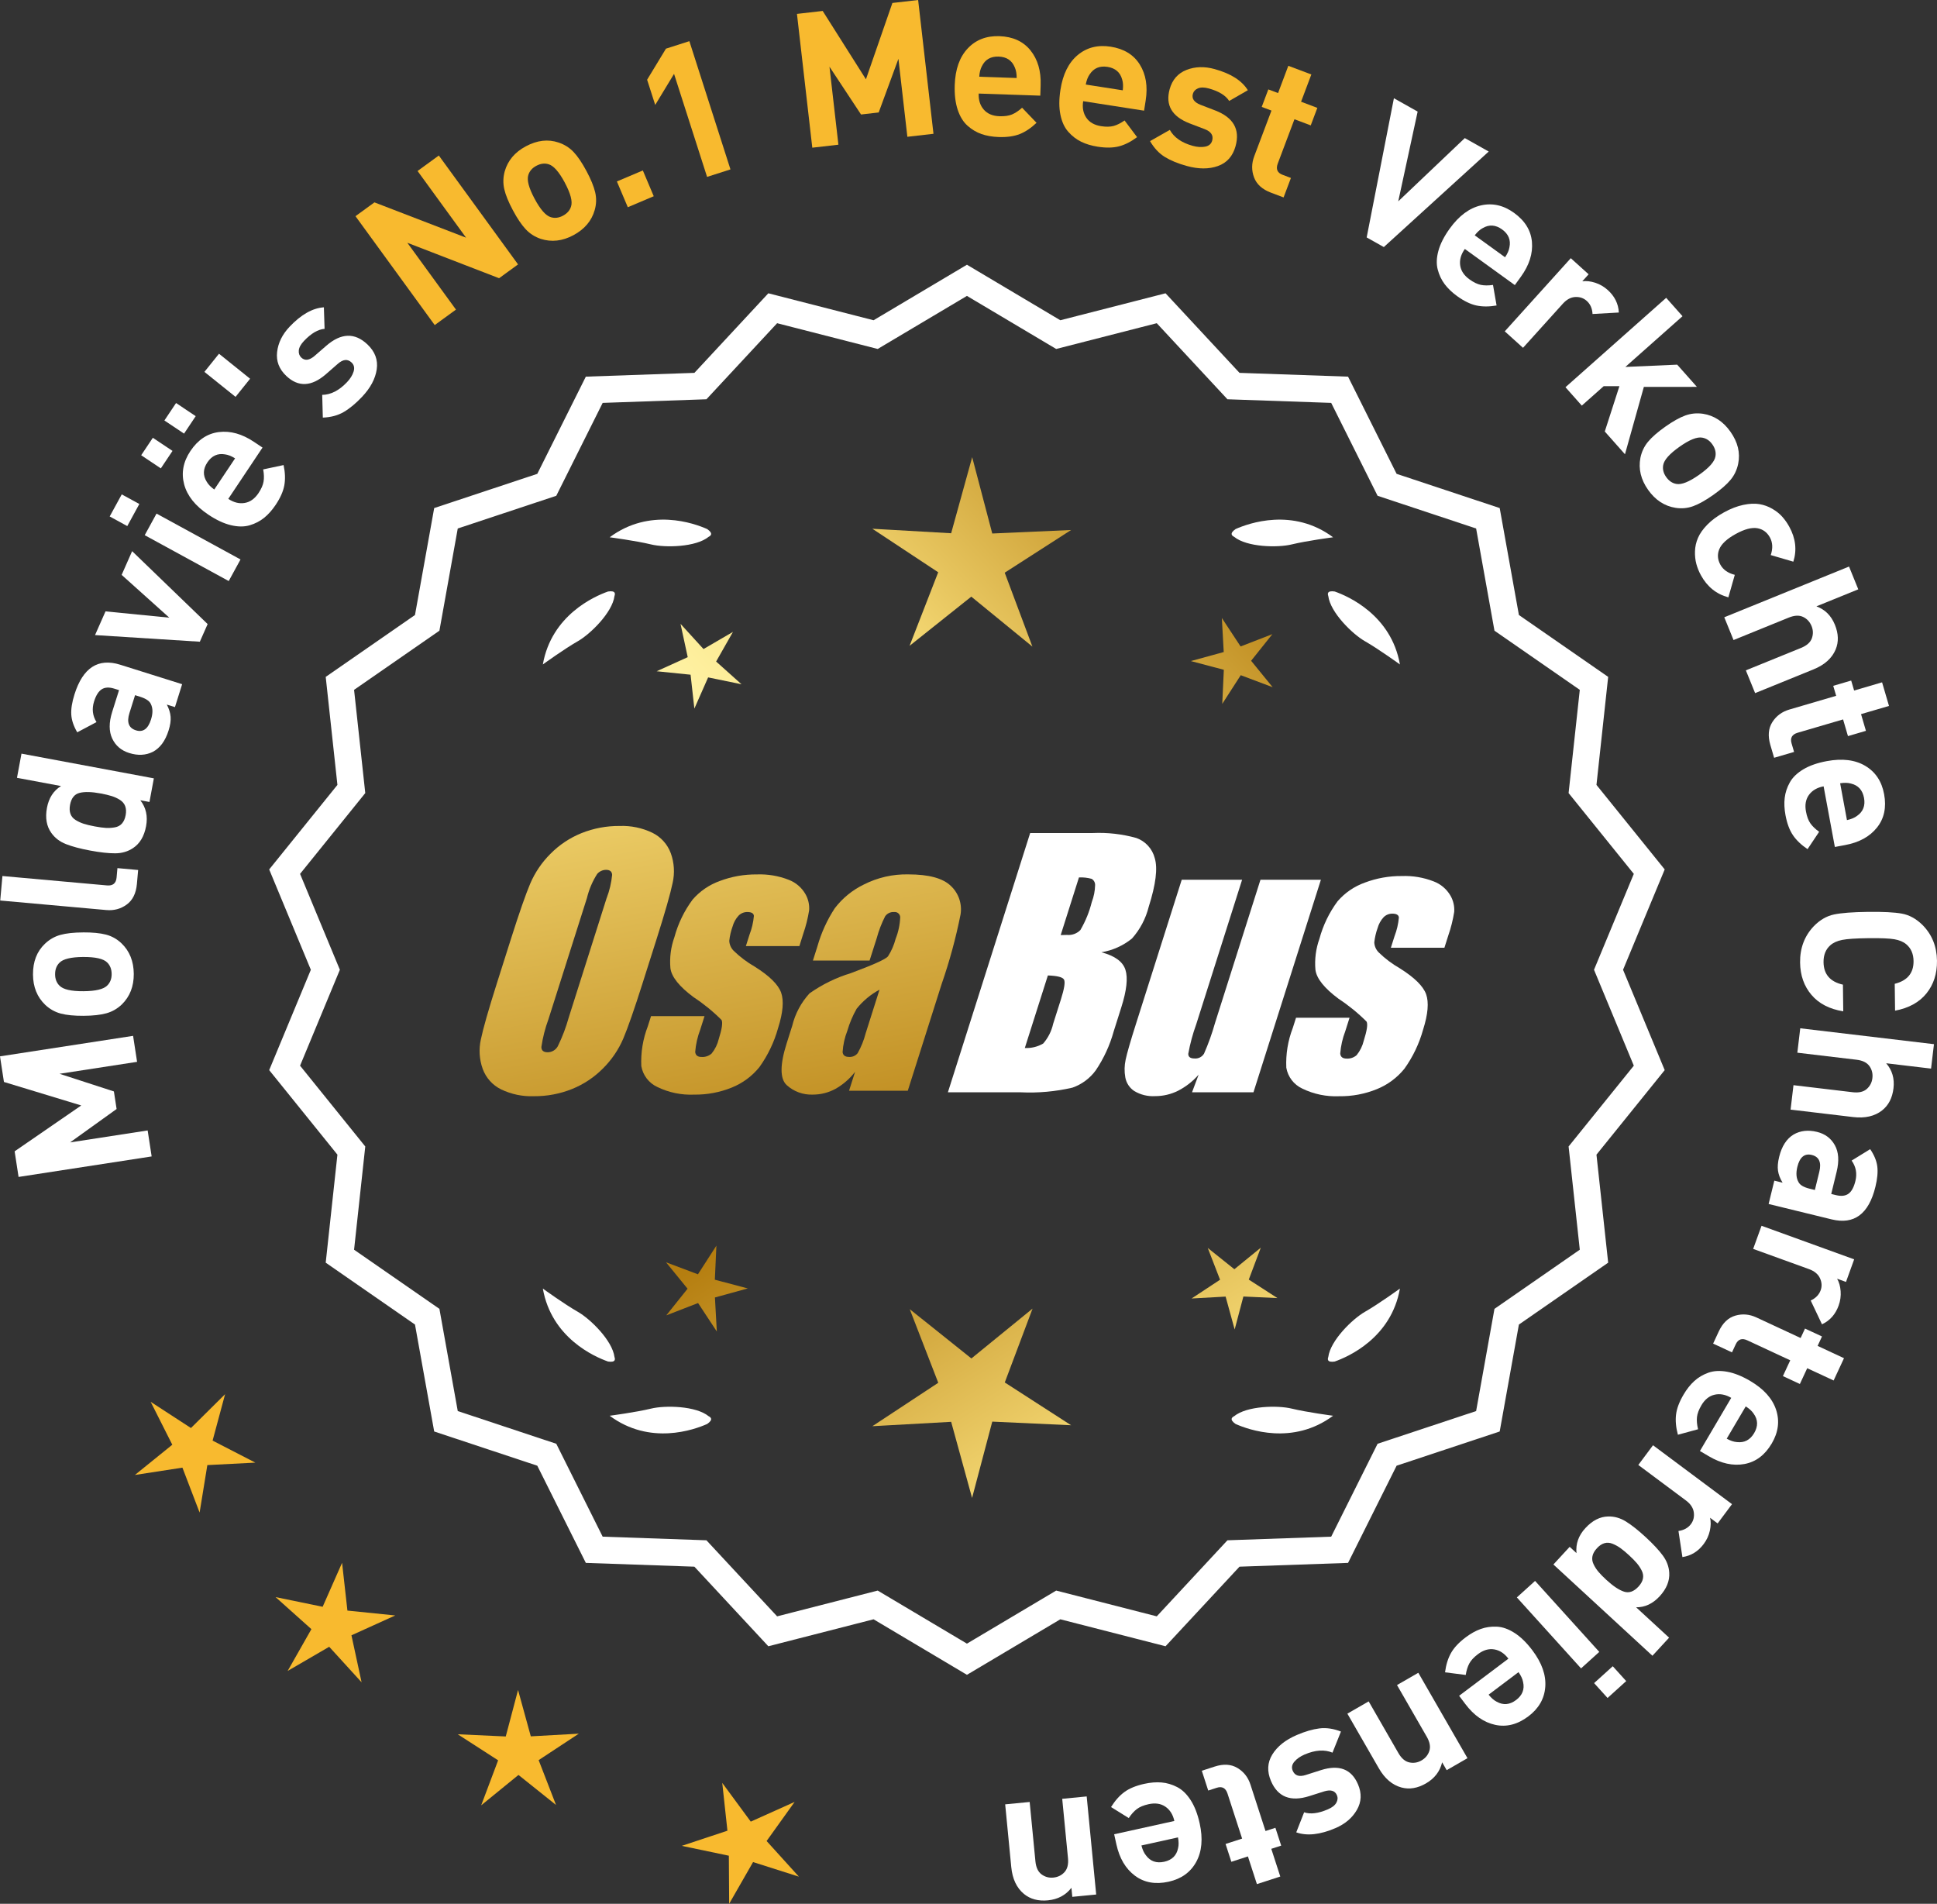 <?xml version="1.0" encoding="UTF-8"?>
<svg id="Layer_2" data-name="Layer 2" xmlns="http://www.w3.org/2000/svg" xmlns:xlink="http://www.w3.org/1999/xlink" viewBox="0 0 174.119 171.105">
  <rect x="0" y="0" width="174.119" height="171.105" fill="#333333" stroke="none"/>
  <defs>
    <style>
      .cls-1 {
        fill: url(#linear-gradient-8);
      }

      .cls-2 {
        fill: url(#linear-gradient-7);
      }

      .cls-3 {
        fill: url(#linear-gradient-5);
      }

      .cls-4 {
        fill: url(#linear-gradient-6);
      }

      .cls-5 {
        fill: url(#linear-gradient-9);
      }

      .cls-6 {
        fill: url(#linear-gradient-4);
      }

      .cls-7 {
        fill: url(#linear-gradient-3);
      }

      .cls-8 {
        fill: url(#linear-gradient-2);
      }

      .cls-9 {
        fill: url(#linear-gradient);
      }

      .cls-10 {
        fill: #f8ba2f;
      }

      .cls-11 {
        fill: #fff;
      }
    </style>
    <linearGradient id="linear-gradient" x1="113.272" y1="196.785" x2="61.847" y2="114.266" gradientUnits="userSpaceOnUse">
      <stop offset="0" stop-color="#f9df7b"/>
      <stop offset=".279" stop-color="#b57e10"/>
      <stop offset=".323" stop-color="#c89d38"/>
      <stop offset=".417" stop-color="#efda86"/>
      <stop offset=".46" stop-color="#fff3a6"/>
      <stop offset=".642" stop-color="#f9df7b"/>
      <stop offset="1" stop-color="#b57e10"/>
    </linearGradient>
    <linearGradient id="linear-gradient-2" x1="126.52" y1="188.529" x2="75.095" y2="106.01" xlink:href="#linear-gradient"/>
    <linearGradient id="linear-gradient-3" x1="148.047" y1="175.114" x2="96.622" y2="92.595" xlink:href="#linear-gradient"/>
    <linearGradient id="linear-gradient-4" x1="47.835" y1="64.735" x2="79.527" y2="235.753" gradientUnits="userSpaceOnUse">
      <stop offset="0" stop-color="#f9df7b"/>
      <stop offset=".279" stop-color="#b57e10"/>
      <stop offset=".284" stop-color="#e5c25b"/>
      <stop offset=".286" stop-color="#f9df7b"/>
      <stop offset=".46" stop-color="#fff3a6"/>
      <stop offset=".642" stop-color="#f9df7b"/>
      <stop offset="1" stop-color="#b57e10"/>
    </linearGradient>
    <linearGradient id="linear-gradient-5" x1="60.343" y1="62.417" x2="92.035" y2="233.436" xlink:href="#linear-gradient-4"/>
    <linearGradient id="linear-gradient-6" x1="72.968" y1="60.077" x2="104.66" y2="231.096" xlink:href="#linear-gradient-4"/>
    <linearGradient id="linear-gradient-7" x1="52.282" y1="114.136" x2="118.058" y2="53.143" xlink:href="#linear-gradient"/>
    <linearGradient id="linear-gradient-8" x1="30.063" y1="90.174" x2="95.839" y2="29.182" xlink:href="#linear-gradient"/>
    <linearGradient id="linear-gradient-9" x1="37.118" y1="97.783" x2="102.895" y2="36.791" xlink:href="#linear-gradient"/>
  </defs>
  <g id="Layer_1-2" data-name="Layer 1">
    <g>
      <g>
        <polygon class="cls-10" points="20.234 125.303 17.165 128.345 13.543 125.989 15.488 129.847 12.127 132.564 16.398 131.906 17.943 135.942 18.638 131.677 22.953 131.455 19.111 129.476 20.234 125.303"/>
        <polygon class="cls-10" points="31.23 144.753 30.75 140.458 29.004 144.411 24.772 143.541 27.992 146.422 25.856 150.179 29.592 148.006 32.504 151.199 31.592 146.975 35.528 145.191 31.23 144.753"/>
        <polygon class="cls-10" points="47.714 156.056 46.568 151.889 45.463 156.067 41.146 155.869 44.777 158.211 43.255 162.255 46.605 159.525 49.981 162.223 48.42 158.193 52.029 155.816 47.714 156.056"/>
        <polygon class="cls-10" points="68.911 165.463 71.429 161.95 67.487 163.72 64.924 160.24 65.389 164.536 61.287 165.898 65.517 166.784 65.545 171.105 67.694 167.356 71.812 168.666 68.911 165.463"/>
      </g>
      <g>
        <path class="cls-11" d="M86.92,150.164l-8.345-4.961-9.405,2.409-6.61-7.111-9.703-.338-4.338-8.685-9.214-3.058-1.716-9.556-7.98-5.53,1.046-9.652-6.098-7.554,3.723-8.967-3.723-8.967,6.098-7.554-1.046-9.652,7.98-5.53,1.716-9.556,9.214-3.058,4.338-8.685,9.703-.338,6.61-7.111,9.405,2.409,8.345-4.961,8.345,4.961,9.405-2.409,6.61,7.111,9.703.338,4.338,8.685,9.214,3.058,1.716,9.556,7.98,5.53-1.046,9.652,6.098,7.554-3.723,8.967,3.723,8.967-6.098,7.554,1.046,9.652-7.98,5.53-1.716,9.556-9.214,3.058-4.338,8.685-9.703.338-6.61,7.111-9.405-2.409-8.345,4.961ZM78.85,143.288l8.07,4.797,8.07-4.797,9.095,2.329,6.392-6.877,9.383-.327,4.195-8.399,8.91-2.957,1.659-9.241,7.716-5.348-1.011-9.334,5.897-7.305-3.6-8.671,3.6-8.671-5.897-7.305,1.011-9.334-7.716-5.348-1.659-9.241-8.91-2.957-4.195-8.399-9.383-.327-6.392-6.877-9.095,2.329-8.07-4.797-8.07,4.797-9.095-2.329-6.392,6.877-9.383.327-4.195,8.399-8.91,2.957-1.659,9.241-7.716,5.348,1.011,9.334-5.897,7.305,3.6,8.671-3.6,8.671,5.897,7.305-1.011,9.334,7.716,5.348,1.659,9.241,8.91,2.957,4.195,8.399,9.383.327,6.392,6.877,9.095-2.329Z"/>
        <path class="cls-11" d="M86.92,150.526l-8.394-4.99-9.459,2.423-6.647-7.152-9.759-.34-4.363-8.735-9.268-3.076-1.726-9.61-8.025-5.562,1.052-9.708-6.133-7.598,3.744-9.018-3.744-9.018,6.133-7.598-1.052-9.708,8.025-5.562,1.726-9.611,9.268-3.076,4.363-8.735,9.759-.34,6.647-7.152,9.459,2.423,8.394-4.99,8.393,4.99,9.459-2.423,6.648,7.152,9.758.34,4.364,8.735,9.267,3.076,1.726,9.611,8.025,5.562-1.052,9.708,6.134,7.598-3.744,9.018,3.744,9.018-6.134,7.598,1.052,9.708-8.025,5.562-1.726,9.61-9.267,3.076-4.364,8.735-9.758.34-6.648,7.152-9.459-2.423-8.393,4.99ZM78.622,144.87l8.298,4.933,8.297-4.933,9.352,2.395,6.572-7.07,9.646-.336,4.313-8.636,9.161-3.041,1.706-9.501,7.934-5.499-1.04-9.597,6.063-7.511-3.701-8.915,3.701-8.915-6.063-7.511,1.04-9.597-7.934-5.498-1.706-9.501-9.161-3.041-4.313-8.636-9.646-.336-6.572-7.07-9.352,2.395-8.297-4.933-8.298,4.933-9.352-2.395-6.571,7.07-9.647.336-4.312,8.636-9.162,3.041-1.706,9.501-7.934,5.499,1.04,9.596-6.062,7.511,3.701,8.915-3.701,8.915,6.062,7.511-1.04,9.596,7.934,5.499,1.706,9.501,9.162,3.041,4.312,8.636,9.647.336,6.571,7.07,9.352-2.395ZM86.92,148.447l-8.118-4.826-9.148,2.344-6.43-6.918-9.438-.329-4.221-8.449-8.963-2.975-1.669-9.295-7.763-5.38,1.018-9.389-5.932-7.349,3.621-8.722-3.621-8.722,5.932-7.349-1.018-9.389,7.763-5.38,1.669-9.295,8.963-2.975,4.221-8.448,9.438-.329,6.43-6.918,9.148,2.343,8.118-4.826,8.118,4.826,9.148-2.343,6.43,6.918,9.438.329,4.221,8.448,8.964,2.975,1.669,9.295,7.762,5.38-1.018,9.389,5.933,7.348-3.621,8.722,3.621,8.722-5.933,7.348,1.018,9.389-7.762,5.38-1.669,9.295-8.964,2.975-4.221,8.449-9.438.329-6.43,6.918-9.148-2.344-8.118,4.826ZM78.897,142.955l8.022,4.769,8.022-4.769,9.041,2.316,6.354-6.836,9.326-.325,4.17-8.349,8.858-2.94,1.649-9.186,7.67-5.316-1.006-9.278,5.862-7.262-3.578-8.619,3.578-8.619-5.862-7.262,1.006-9.278-7.67-5.316-1.649-9.186-8.858-2.94-4.17-8.349-9.326-.325-6.354-6.836-9.041,2.315-8.022-4.769-8.022,4.769-9.041-2.315-6.354,6.836-9.327.325-4.17,8.349-8.857,2.94-1.649,9.186-7.671,5.316,1.006,9.278-5.861,7.262,3.578,8.619-3.578,8.619,5.861,7.262-1.006,9.278,7.671,5.316,1.649,9.186,8.857,2.94,4.17,8.349,9.327.325,6.354,6.836,9.041-2.316Z"/>
      </g>
      <g>
        <polygon class="cls-9" points="64.258 115.015 64.398 111.954 62.738 114.529 59.87 113.45 61.806 115.825 59.893 118.219 62.75 117.112 64.436 119.671 64.266 116.611 67.22 115.799 64.258 115.015"/>
        <polygon class="cls-8" points="92.819 117.611 87.32 122.092 81.778 117.664 84.341 124.279 78.417 128.182 85.5 127.788 87.381 134.628 89.196 127.77 96.282 128.095 90.321 124.25 92.819 117.611"/>
        <polygon class="cls-7" points="112.254 115.005 113.334 112.137 110.959 114.073 108.565 112.16 109.672 115.017 107.113 116.703 110.172 116.533 110.985 119.488 111.769 116.525 114.829 116.666 112.254 115.005"/>
      </g>
      <g>
        <path class="cls-11" d="M110.928,127.289c-.114.057-.184.124-.207.201-.001.001-.002.002-.003.003.001 0.0.001 0.0.002.001-.036.131.066.291.35.488,1.179.524,5.149,1.947,8.764-.74,0,0-2.348-.308-3.726-.643-1.249-.304-4.027-.256-5.179.691Z"/>
        <path class="cls-11" d="M119.388,122.251c0.0.001-0.0.003,0,.004.001-0.0.001-0.0.002-.001.063.12.248.166.589.115,1.217-.428,5.08-2.121,5.862-6.557,0,0-1.918,1.389-3.15,2.091-1.117.637-3.103,2.579-3.29,4.059-.043.12-.049.217-.013.288Z"/>
      </g>
      <g>
        <path class="cls-11" d="M63.709,127.289c.114.057.184.124.207.201.001.001.002.002.003.003-.001 0-.001 0-.002.001.036.131-.066.291-.35.488-1.179.524-5.149,1.947-8.764-.74,0,0,2.348-.308,3.726-.643,1.249-.304,4.027-.256,5.179.691Z"/>
        <path class="cls-11" d="M55.249,122.251c-0.0.001 0.0.003,0,.004-.001-0-.001-0-.002-.001-.063.12-.248.166-.589.115-1.217-.428-5.08-2.121-5.862-6.557,0,0,1.918,1.389,3.15,2.091,1.117.637,3.103,2.579,3.29,4.059.043.12.049.217.013.288Z"/>
      </g>
      <g>
        <path class="cls-11" d="M63.709,48.242c.114-.057.184-.124.207-.201.001-.001.002-.002.003-.003-.001-0-.001-0-.002-.001.036-.131-.066-.291-.35-.488-1.179-.524-5.149-1.947-8.764.74,0,0,2.348.308,3.726.643,1.249.304,4.027.256,5.179-.691Z"/>
        <path class="cls-11" d="M55.249,53.28c-0-.001 0-.003,0-.004-.001 0-.001 0-.002.001-.063-.12-.248-.166-.589-.115-1.217.428-5.08,2.121-5.862,6.557,0,0,1.918-1.389,3.15-2.091,1.117-.637,3.103-2.579,3.29-4.059.043-.12.049-.217.013-.288Z"/>
      </g>
      <g>
        <path class="cls-11" d="M110.928,48.242c-.114-.057-.184-.124-.207-.201-.001-.001-.002-.002-.003-.003.001-0.0.001-0.0.002-.001-.036-.131.066-.291.35-.488,1.179-.524,5.149-1.947,8.764.74,0,0-2.348.308-3.726.643-1.249.304-4.027.256-5.179-.691Z"/>
        <path class="cls-11" d="M119.388,53.28c0-.001-0-.003,0-.004.001 0.0.001 0.0.002.001.063-.12.248-.166.589-.115,1.217.428,5.08,2.121,5.862,6.557,0,0-1.918-1.389-3.15-2.091-1.117-.637-3.103-2.579-3.29-4.059-.043-.12-.049-.217-.013-.288Z"/>
      </g>
      <g id="Group_4" data-name="Group 4">
        <g id="Group_1" data-name="Group 1">
          <path id="Path_1" data-name="Path 1" class="cls-6" d="M57.761,88.372c-.743,2.341-1.321,3.999-1.734,4.975-.429.998-1.045,1.904-1.814,2.67-.793.803-1.741,1.435-2.787,1.858-1.09.438-2.256.658-3.431.648-1.017.039-2.027-.171-2.945-.611-.769-.376-1.363-1.035-1.657-1.839-.308-.854-.365-1.778-.165-2.663.198-.958.677-2.638,1.438-5.039l1.265-3.987c.743-2.341,1.321-3.999,1.734-4.975.429-.998,1.045-1.904,1.814-2.67.793-.803,1.741-1.435,2.787-1.858,1.091-.437,2.256-.656,3.431-.646,1.017-.039,2.027.171,2.945.611.768.377,1.362,1.036,1.657,1.84.308.854.365,1.778.165,2.663-.198.958-.677,2.637-1.438,5.037l-1.266,3.986ZM54.535,80.714c.255-.669.42-1.369.49-2.082-.014-.303-.197-.454-.548-.454-.305.003-.593.136-.794.366-.426.665-.737,1.397-.922,2.166l-3.456,10.883c-.3.811-.515,1.65-.64,2.506,0,.319.194.476.565.476.383-.001.734-.212.915-.548.408-.836.739-1.708.988-2.604l3.398-10.71.003.003Z"/>
          <path id="Path_2" data-name="Path 2" class="cls-3" d="M71.858,85.031h-4.81l.329-1.035c.208-.538.339-1.102.391-1.676-.018-.234-.216-.351-.592-.351-.295-.003-.578.115-.785.325-.254.277-.438.611-.538.973-.15.416-.25.849-.298,1.289.015.339.158.661.399.9.569.552,1.206,1.031,1.894,1.425,1.317.827,2.106,1.604,2.367,2.33.259.728.172,1.789-.271,3.182-.35,1.263-.919,2.454-1.683,3.518-.654.81-1.504,1.439-2.469,1.829-1.077.439-2.23.656-3.393.64-1.148.051-2.29-.186-3.322-.691-.755-.353-1.289-1.052-1.43-1.873-.055-1.217.143-2.433.582-3.57l.293-.922h4.808l-.384,1.21c-.246.642-.398,1.316-.454,2.001.022.307.216.461.574.461.33.02.655-.092.903-.311.308-.381.527-.826.64-1.302.289-.911.373-1.482.251-1.712-.764-.766-1.605-1.451-2.509-2.045-1.291-.958-1.987-1.829-2.088-2.612-.083-.943.039-1.893.359-2.784.329-1.218.883-2.363,1.634-3.376.659-.761,1.503-1.338,2.45-1.676,1.062-.401,2.19-.6,3.325-.589.978-.037,1.953.127,2.864.483.631.24,1.16.689,1.498,1.273.258.444.376.955.34,1.467-.114.719-.291,1.427-.53,2.114l-.348,1.111v-.008Z"/>
          <path id="Path_3" data-name="Path 3" class="cls-4" d="M78.169,86.33h-5.095l.406-1.28c.343-1.213.869-2.366,1.559-3.42.686-.899,1.573-1.626,2.59-2.122,1.245-.636,2.629-.953,4.027-.922,1.836,0,3.11.347,3.822,1.042.696.657,1.021,1.616.867,2.561-.422,2.122-.99,4.212-1.701,6.255l-3.043,9.588h-5.279l.542-1.701c-.481.626-1.083,1.149-1.771,1.536-.626.339-1.326.515-2.038.512-.862.033-1.703-.275-2.341-.856-.611-.57-.611-1.82,0-3.75l.498-1.571c.264-1.09.8-2.096,1.558-2.923,1.131-.798,2.383-1.411,3.707-1.814,2.019-.75,3.134-1.252,3.343-1.508.313-.488.546-1.023.691-1.584.247-.621.386-1.28.41-1.948-.017-.269-.248-.473-.517-.457-.011.001-.021.002-.032.003-.317-.024-.622.121-.805.381-.322.631-.577,1.295-.761,1.979l-.638,1.997ZM79.06,88.949c-.793.427-1.493,1.009-2.056,1.712-.356.627-.637,1.293-.838,1.986-.24.612-.383,1.257-.424,1.913.033.285.223.432.582.432.297.022.586-.104.772-.337.316-.559.557-1.156.717-1.778l1.247-3.928Z"/>
        </g>
        <g id="Group_3" data-name="Group 3">
          <path id="Path_7" data-name="Path 7" class="cls-11" d="M92.596,74.869h5.641c1.319-.059,2.639.092,3.91.446.817.29,1.437.967,1.654,1.807.278.907.098,2.367-.542,4.379-.264,1.057-.78,2.035-1.503,2.849-.794.644-1.742,1.07-2.751,1.236,1.207.319,1.928.841,2.162,1.576s.11,1.862-.373,3.376l-.684,2.162c-.345,1.246-.89,2.429-1.613,3.501-.526.72-1.258,1.262-2.1,1.554-1.523.352-3.088.492-4.649.417h-6.541l7.396-23.304h-.007ZM94.195,87.667l-2.073,6.522c.579.032,1.154-.108,1.654-.402.44-.507.747-1.115.893-1.771l.691-2.173c.318-.999.411-1.603.278-1.814-.132-.212-.611-.329-1.445-.359l.003-.004ZM96.989,78.858l-1.642,5.183c.245-.011.435-.014.57-.014.446.042.887-.119,1.2-.44.459-.785.804-1.631,1.024-2.513.188-.49.289-1.008.3-1.532.004-.229-.116-.442-.314-.556-.368-.102-.75-.144-1.131-.126l-.007-.002Z"/>
          <path id="Path_8" data-name="Path 8" class="cls-11" d="M118.736,79.072l-6.061,19.1h-5.523l.596-1.588c-.519.596-1.147,1.088-1.851,1.449-.638.318-1.342.484-2.056.483-.66.041-1.318-.12-1.885-.461-.422-.281-.712-.723-.801-1.222-.094-.527-.084-1.068.03-1.591.114-.552.428-1.65.951-3.288l4.09-12.884h5.428l-4.126,12.997c-.313.861-.551,1.747-.713,2.648,0,.278.183.417.56.417.344.031.676-.137.856-.432.396-.901.729-1.829.995-2.776l4.079-12.854h5.428l.003.003Z"/>
          <path id="Path_9" data-name="Path 9" class="cls-11" d="M129.837,85.177h-4.81l.329-1.035c.208-.538.339-1.102.391-1.676-.018-.234-.216-.351-.592-.351-.295-.003-.578.115-.784.325-.254.277-.438.611-.538.973-.15.416-.249.848-.297,1.287.015.339.158.661.399.9.569.553,1.205,1.032,1.893,1.426,1.317.827,2.106,1.604,2.367,2.33.259.728.172,1.789-.271,3.182-.35,1.263-.919,2.454-1.683,3.518-.654.809-1.504,1.439-2.469,1.829-1.077.439-2.23.656-3.393.64-1.148.051-2.29-.186-3.322-.691-.755-.353-1.289-1.052-1.43-1.873-.055-1.217.143-2.433.582-3.57l.293-.922h4.81l-.384,1.211c-.246.642-.398,1.316-.454,2.001.022.307.216.461.574.461.33.02.655-.092.903-.311.308-.381.527-.826.64-1.302.289-.911.373-1.482.251-1.712-.764-.766-1.605-1.451-2.509-2.045-1.291-.958-1.987-1.829-2.088-2.612-.083-.943.039-1.893.359-2.784.329-1.218.883-2.363,1.634-3.376.659-.761,1.503-1.338,2.45-1.676,1.062-.401,2.19-.6,3.325-.589.978-.037,1.953.127,2.864.483.632.239,1.163.689,1.503,1.273.258.444.376.955.34,1.467-.114.719-.291,1.427-.53,2.114l-.351,1.108-.004-.005Z"/>
        </g>
      </g>
      <g>
        <path class="cls-11" d="M11.964,93.099l.359,2.335-6.973,1.074,4.889,1.586.242,1.579-4.181,3.001,6.973-1.074.359,2.335-11.963,1.843-.354-2.302,5.988-4.122-6.949-2.112-.354-2.302,11.964-1.843Z"/>
        <path class="cls-11" d="M7.463,83.8c.851-.005,1.539.062,2.066.2.528.139.992.4,1.392.782.729.699,1.096,1.615,1.104,2.748.007,1.122-.351,2.037-1.071,2.743-.405.388-.872.654-1.398.799-.526.145-1.208.22-2.047.225-.838.005-1.52-.062-2.041-.2-.522-.138-.988-.399-1.398-.782-.729-.698-1.098-1.608-1.104-2.73-.007-1.156.35-2.076,1.071-2.76.405-.388.869-.654,1.39-.799.52-.145,1.2-.22,2.038-.224ZM7.477,86.01c-1.1.007-1.812.181-2.139.523-.26.262-.388.609-.385,1.039.002.419.134.759.396,1.018.331.338,1.046.504,2.146.497,1.11-.007,1.828-.181,2.155-.523.26-.262.388-.603.386-1.022-.003-.43-.135-.775-.397-1.034-.331-.338-1.052-.504-2.162-.497Z"/>
        <path class="cls-11" d="M12.418,78.191l-.111,1.253c-.076.846-.383,1.465-.919,1.855-.534.39-1.146.554-1.836.492L.02,80.935l.198-2.201,9.396.844c.53.048.82-.188.866-.707l.076-.847,1.861.168Z"/>
        <path class="cls-11" d="M13.83,69.956l-.395,2.122-.82-.153c.512.66.684,1.436.517,2.327-.17.914-.563,1.572-1.181,1.976-.461.306-.991.461-1.592.464-.6.003-1.351-.079-2.254-.248-.892-.166-1.615-.359-2.175-.579-.559-.219-.996-.555-1.316-1.007-.429-.599-.561-1.35-.393-2.252.167-.891.589-1.544,1.266-1.96l-3.96-.739.405-2.173,11.897,2.221ZM9.064,71.315c-.814-.152-1.45-.17-1.911-.054-.459.116-.745.475-.857,1.077-.058.312-.045.583.039.811.084.229.239.414.467.554s.47.252.725.334c.255.082.584.161.984.236.401.075.736.12,1.005.136.268.015.535-.001.804-.049.269-.048.483-.163.645-.347.161-.183.27-.431.329-.743.059-.312.046-.583-.038-.812-.085-.229-.24-.416-.466-.562-.228-.146-.474-.261-.741-.345-.266-.084-.595-.163-.983-.236Z"/>
        <path class="cls-11" d="M16.372,61.493l-.646,2.06-.73-.229c.2.384.313.749.341,1.096.028.347-.033.759-.183,1.234-.296.941-.771,1.582-1.424,1.922-.633.312-1.338.346-2.117.101-.714-.224-1.222-.657-1.525-1.299-.303-.642-.304-1.438-.006-2.39l.618-1.962-.424-.132c-.464-.146-.841-.128-1.13.054-.289.183-.52.549-.693,1.101-.207.66-.135,1.277.22,1.851l-1.73.917c-.326-.553-.505-1.082-.536-1.585-.032-.503.063-1.111.288-1.825.755-2.4,2.127-3.288,4.115-2.663l5.563,1.749ZM12.596,62.622l-.454-.143-.505,1.605c-.262.833-.068,1.351.581,1.555.638.201,1.092-.126,1.358-.98.174-.552.169-1.01-.012-1.376-.116-.274-.439-.494-.969-.661Z"/>
        <path class="cls-11" d="M11.878,49.537l6.787,6.552-.702,1.586-9.42-.597.942-2.13,5.734.566-4.284-3.846.942-2.13Z"/>
        <path class="cls-11" d="M12.525,45.298l-1.084,1.984-1.581-.864,1.084-1.984,1.581.864ZM21.62,50.282l-1.06,1.94-7.551-4.122,1.061-1.94,7.55,4.122Z"/>
        <path class="cls-11" d="M15.507,40.526l-1.049,1.569-1.767-1.18,1.049-1.569,1.767,1.18ZM17.593,37.402l-1.048,1.569-1.767-1.18,1.048-1.569,1.767,1.18ZM23.598,40.227l-3.077,4.608c.489.328.979.451,1.47.369.491-.081.905-.376,1.246-.885.251-.377.403-.722.455-1.034.053-.313.042-.678-.034-1.096l1.834-.39c.142.666.163,1.271.067,1.813-.096.542-.355,1.129-.777,1.76-.314.471-.658.858-1.03,1.161-.373.303-.807.529-1.3.676-.494.147-1.059.145-1.693-.006-.634-.151-1.31-.466-2.026-.945-1.178-.787-1.904-1.694-2.178-2.722-.274-1.028-.088-2.027.561-2.998.674-1.008,1.526-1.577,2.559-1.705,1.034-.128,2.083.164,3.146.875l.778.519ZM21.131,41.196c-.326-.205-.628-.324-.906-.359-.659-.114-1.187.126-1.583.72-.397.594-.416,1.174-.059,1.74.138.242.364.475.678.699l1.87-2.799Z"/>
        <path class="cls-11" d="M22.482,34.039l-1.309,1.63-2.798-2.245,1.31-1.631,2.797,2.246Z"/>
        <path class="cls-11" d="M33.029,30.955c.683.647.96,1.396.835,2.245-.126.849-.567,1.673-1.324,2.471-.561.592-1.105,1.043-1.635,1.354-.529.311-1.157.48-1.886.507l-.055-2.043c.776-.012,1.521-.393,2.23-1.142.296-.312.494-.632.594-.96.099-.327.038-.596-.184-.807-.354-.335-.766-.296-1.236.117l-1.081.943c-1.293,1.117-2.479,1.165-3.556.143-.642-.608-.916-1.324-.821-2.149.095-.824.469-1.582,1.124-2.272,1.037-1.094,2.064-1.674,3.08-1.742l.063,1.934c-.591.048-1.208.409-1.847,1.083-.289.305-.445.589-.471.854-.025.265.05.479.222.644.321.304.717.257,1.188-.14l1.058-.918c1.331-1.158,2.565-1.199,3.701-.123Z"/>
        <path class="cls-10" d="M46.568,23.764l-1.705,1.241-8.248-3.186,4.372,6.007-1.91,1.39-7.123-9.786,1.705-1.241,8.237,3.172-4.361-5.993,1.911-1.391,7.122,9.787Z"/>
        <path class="cls-10" d="M52.715,15.364c.401.749.663,1.39.787,1.921.124.532.109,1.063-.044,1.595-.276.971-.916,1.724-1.914,2.259-.989.529-1.965.64-2.927.332-.532-.178-.984-.466-1.358-.864-.374-.398-.758-.966-1.153-1.706-.396-.739-.655-1.372-.775-1.899-.121-.527-.109-1.061.039-1.602.277-.971.91-1.721,1.898-2.25,1.021-.546,2.001-.659,2.942-.34.533.178.984.463,1.355.856.37.393.754.959,1.149,1.698ZM50.767,16.407c-.52-.969-1.006-1.519-1.461-1.648-.353-.106-.719-.059-1.098.145-.371.198-.608.473-.717.826-.144.45.043,1.16.562,2.129.524.979,1.013,1.533,1.468,1.663.354.107.714.062,1.084-.136.38-.203.623-.481.729-.834.146-.45-.045-1.165-.568-2.144Z"/>
        <path class="cls-10" d="M58.766,17.636l-2.332.988-.981-2.316,2.333-.988.98,2.317Z"/>
        <path class="cls-10" d="M65.664,15.224l-2.104.675-2.969-9.26-1.693,2.792-.728-2.266,1.694-2.792,2.104-.674,3.694,11.526Z"/>
        <path class="cls-10" d="M83.912,12.025l-2.348.269-.804-7.009-1.774,4.823-1.587.182-2.837-4.295.803,7.01-2.347.269-1.379-12.025,2.313-.265,3.888,6.142,2.379-6.86,2.313-.265,1.379,12.025Z"/>
        <path class="cls-10" d="M93.513,8.597l-5.538-.188c-.021.589.133,1.071.461,1.445.326.374.798.572,1.408.592.454.015.826-.037,1.12-.157.293-.121.598-.323.913-.607l1.299,1.354c-.494.471-.995.808-1.507,1.012s-1.146.293-1.905.267c-.566-.02-1.076-.108-1.531-.265-.453-.157-.873-.407-1.259-.749-.385-.342-.681-.823-.887-1.442-.205-.62-.294-1.36-.265-2.22.049-1.416.438-2.511,1.167-3.286.729-.775,1.677-1.142,2.844-1.103,1.212.041,2.145.467,2.797,1.277.653.811.959,1.855.914,3.135l-.031.934ZM91.39,7.011c.001-.385-.056-.705-.171-.958-.252-.621-.735-.943-1.447-.968-.714-.024-1.217.265-1.51.867-.133.245-.211.56-.236.945l3.364.114Z"/>
        <path class="cls-10" d="M102.844,9.947l-5.477-.853c-.09.582.005,1.079.285,1.489.28.411.723.663,1.327.757.448.07.824.062,1.13-.021.305-.084.632-.249.979-.493l1.126,1.5c-.546.408-1.085.683-1.616.823-.532.141-1.175.153-1.924.036-.56-.087-1.056-.236-1.487-.447-.433-.21-.818-.509-1.16-.895-.342-.386-.577-.898-.706-1.538-.131-.639-.129-1.385.004-2.236.218-1.4.734-2.44,1.552-3.122.818-.681,1.804-.932,2.958-.752,1.196.187,2.072.722,2.622,1.604.55.883.728,1.957.53,3.223l-.144.924ZM100.927,8.117c.048-.382.029-.707-.055-.972-.175-.646-.614-1.025-1.321-1.135-.705-.11-1.238.117-1.603.68-.161.227-.277.53-.348.909l3.326.518Z"/>
        <path class="cls-10" d="M111.069,13.129c-.251.907-.78,1.504-1.588,1.793-.809.288-1.743.286-2.803-.006-.786-.217-1.441-.486-1.965-.807-.522-.321-.968-.796-1.334-1.426l1.778-1.009c.376.68,1.062,1.157,2.055,1.432.417.115.791.139,1.127.073.335-.066.544-.247.626-.542.129-.469-.1-.815-.685-1.035l-1.341-.511c-1.593-.616-2.192-1.639-1.798-3.071.235-.852.739-1.43,1.511-1.735.772-.304,1.617-.33,2.533-.077,1.454.401,2.45,1.034,2.986,1.9l-1.677.965c-.321-.5-.929-.874-1.824-1.121-.405-.112-.73-.116-.976-.014-.247.103-.401.269-.465.498-.117.426.109.753.683.982l1.308.502c1.647.631,2.264,1.701,1.848,3.208Z"/>
        <path class="cls-10" d="M115.383,17.744l-1.129-.426c-.785-.295-1.294-.753-1.526-1.374s-.227-1.254.017-1.901l1.548-4.104-.875-.33.594-1.575.875.33.922-2.45,2.069.779-.923,2.45,1.463.552-.594,1.575-1.464-.552-1.498,3.977c-.188.499-.044.838.434,1.017l.747.282-.659,1.75Z"/>
        <path class="cls-11" d="M133.822,13.62l-9.428,8.585-1.542-.866,2.448-12.509,2.134,1.199-1.744,8.067,5.983-5.685,2.148,1.208Z"/>
        <path class="cls-11" d="M136.169,25.622l-4.491-3.246c-.346.478-.486.963-.423,1.456.062.493.343.919.838,1.277.368.265.707.43,1.019.494.31.064.676.066,1.096.006l.321,1.847c-.67.116-1.275.116-1.814,0-.536-.116-1.113-.397-1.73-.841-.459-.332-.832-.69-1.121-1.073-.289-.384-.498-.825-.627-1.324-.13-.499-.107-1.062.067-1.691s.515-1.292,1.019-1.99c.83-1.148,1.765-1.841,2.802-2.077s2.029-.012,2.975.671c.983.71,1.52,1.584,1.609,2.621s-.24,2.074-.989,3.112l-.549.758ZM135.292,23.121c.217-.319.347-.616.392-.891.139-.655-.081-1.192-.66-1.61-.578-.418-1.158-.459-1.736-.122-.248.129-.489.347-.723.652l2.728,1.972Z"/>
        <path class="cls-11" d="M145.518,28.088l-2.364.133c-.025-.496-.198-.889-.519-1.177-.277-.25-.618-.368-1.022-.351-.405.017-.781.219-1.131.605l-3.576,3.962-1.641-1.481,5.935-6.574,1.603,1.447-.569.631c.351-.05.735-.008,1.157.127.419.135.797.354,1.134.658.622.562.954,1.235.994,2.02Z"/>
        <path class="cls-11" d="M146.072,40.829l-1.816-2.047,1.315-4.076-1.41 0-1.971,1.749-1.468-1.653,9.054-8.035,1.467,1.653-5.137,4.559,4.66-.205,1.771,1.996-4.769.005-1.697,6.052Z"/>
        <path class="cls-11" d="M154.021,44.473c-.695.49-1.298.829-1.811,1.017s-1.042.239-1.588.153c-.998-.156-1.823-.698-2.477-1.624-.646-.917-.875-1.872-.688-2.864.111-.55.341-1.035.689-1.454.35-.419.867-.871,1.552-1.354.686-.483,1.281-.818,1.79-1.002.508-.185,1.039-.237,1.595-.157.998.156,1.819.693,2.466,1.61.667.945.899,1.904.699,2.877-.112.55-.34,1.033-.685,1.449-.344.416-.859.866-1.544,1.349ZM152.747,42.666c.898-.633,1.385-1.184,1.456-1.651.063-.364-.028-.721-.277-1.073-.241-.343-.544-.545-.907-.608-.465-.088-1.146.184-2.044.818-.907.64-1.397,1.194-1.471,1.661-.062.363.026.716.269,1.059.248.352.553.559.917.622.464.088,1.149-.187,2.058-.828Z"/>
        <path class="cls-11" d="M155.364,53.687c-1.077-.289-1.897-.95-2.465-1.983-.181-.328-.317-.666-.412-1.015-.094-.349-.136-.73-.123-1.144.013-.414.102-.815.271-1.205.167-.389.447-.786.84-1.188.394-.403.892-.771,1.499-1.104.606-.333,1.185-.556,1.735-.671.55-.115,1.033-.137,1.447-.067.414.07.801.21,1.16.42.36.209.66.449.898.719.24.27.448.569.628.896.573,1.043.693,2.089.363,3.136l-2.03-.592c.199-.601.175-1.13-.076-1.587-.251-.457-.623-.732-1.112-.825-.516-.092-1.166.077-1.95.508-.796.437-1.293.896-1.492,1.381-.187.463-.152.924.098,1.381.251.457.685.763,1.299.917l-.577,2.023Z"/>
        <path class="cls-11" d="M157.77,62.296l-.833-2.047,4.961-2.017c.514-.209.837-.496.971-.862.132-.366.124-.733-.025-1.1-.154-.378-.405-.652-.756-.821-.352-.169-.783-.15-1.297.059l-4.961,2.017-.833-2.047,11.214-4.559.832,2.047-3.764,1.53c.775.284,1.33.835,1.662,1.654.33.808.35,1.552.064,2.231-.331.783-.994,1.377-1.992,1.782l-5.243,2.132Z"/>
        <path class="cls-11" d="M159.477,68.106l-.34-1.158c-.234-.805-.176-1.487.179-2.046.356-.559.866-.936,1.529-1.131l4.21-1.235-.264-.897,1.614-.474.264.897,2.513-.737.622,2.121-2.513.737.44,1.501-1.615.474-.439-1.5-4.078,1.196c-.512.15-.695.47-.552.959l.225.767-1.795.526Z"/>
        <path class="cls-11" d="M164.937,76.122l-1.011-5.449c-.58.108-1.017.362-1.312.762-.294.4-.386.901-.273,1.503.082.446.213.799.394,1.059.182.261.444.514.79.761l-1.043,1.559c-.565-.379-1.003-.797-1.312-1.252-.309-.456-.532-1.057-.671-1.803-.104-.557-.127-1.074-.071-1.551.056-.477.209-.941.46-1.391.25-.45.656-.842,1.216-1.177.562-.335,1.266-.58,2.112-.737,1.392-.258,2.546-.115,3.46.43.913.545,1.477,1.392,1.688,2.54.222,1.192.007,2.195-.645,3.007-.649.812-1.604,1.335-2.863,1.568l-.919.171ZM166.026,73.707c.376-.081.677-.206.899-.374.552-.379.764-.92.634-1.622-.132-.702-.521-1.131-1.173-1.287-.269-.077-.593-.086-.974-.027l.613,3.31Z"/>
        <path class="cls-11" d="M165.691,90.894c-1.238-.2-2.19-.693-2.857-1.478-.667-.785-1.009-1.755-1.022-2.911-.017-1.292.395-2.38,1.233-3.263.549-.562,1.153-.913,1.815-1.052.661-.139,1.676-.217,3.048-.234s2.39.035,3.054.157c.665.122,1.278.457,1.84,1.006.862.862,1.3,1.939,1.316,3.231.015,1.156-.301,2.135-.948,2.936-.648.801-1.588,1.318-2.82,1.549l-.03-2.414c1.141-.286,1.704-.968,1.691-2.044-.008-.646-.225-1.147-.648-1.505-.264-.224-.619-.375-1.068-.454-.448-.079-1.233-.112-2.355-.098-1.122.014-1.906.067-2.354.157-.445.091-.798.251-1.057.481-.414.368-.618.875-.609,1.521.014,1.088.595,1.76,1.743,2.018l.029,2.397Z"/>
        <path class="cls-11" d="M160.957,99.727l.261-2.195,5.317.632c.552.066.974-.03,1.266-.286.293-.256.463-.582.51-.975.049-.405-.039-.767-.264-1.084-.227-.318-.613-.51-1.165-.575l-5.317-.632.261-2.194,12.02,1.428-.261,2.195-4.035-.479c.543.624.762,1.375.657,2.252-.104.867-.444,1.528-1.023,1.984-.668.526-1.536.725-2.604.598l-5.621-.668Z"/>
        <path class="cls-11" d="M158.982,108.211l.514-2.098.743.182c-.226-.37-.363-.727-.412-1.072-.051-.345-.017-.759.102-1.244.234-.958.666-1.628,1.297-2.011.61-.353,1.313-.432,2.105-.238.726.177,1.262.576,1.606,1.197.344.62.396,1.416.161,2.384l-.487,1.998.429.105c.474.115.848.073,1.125-.128.276-.201.483-.582.62-1.144.164-.672.052-1.283-.34-1.833l1.668-1.027c.361.531.574,1.047.638,1.547.064.5.009,1.113-.169,1.84-.598,2.444-1.909,3.419-3.936,2.924l-5.664-1.383ZM162.678,106.838l.463.113.399-1.635c.207-.848-.02-1.353-.68-1.514-.649-.159-1.081.197-1.294,1.067-.136.561-.103,1.019.103,1.373.133.266.47.465,1.009.596Z"/>
        <path class="cls-11" d="M163.781,119.026l-1.015-2.14c.45-.211.748-.519.896-.923.127-.352.107-.712-.062-1.08-.168-.368-.497-.641-.986-.819l-5.02-1.818.753-2.078,8.326,3.017-.734,2.03-.799-.29c.179.306.284.678.317,1.119.033.44-.026.873-.181,1.299-.286.789-.785,1.349-1.496,1.682Z"/>
        <path class="cls-11" d="M153.994,120.757l.509-1.094c.354-.761.849-1.233,1.485-1.418.636-.185,1.268-.132,1.894.16l3.978,1.85.394-.848,1.527.71-.395.848,2.373,1.104-.932,2.004-2.374-1.104-.66,1.418-1.525-.71.659-1.418-3.854-1.793c-.482-.225-.831-.106-1.047.356l-.336.724-1.696-.789Z"/>
        <path class="cls-11" d="M152.809,130.41l2.813-4.776c-.508-.299-1.005-.394-1.49-.285s-.884.427-1.193.955c-.23.391-.362.743-.396,1.059s-.003.679.097,1.093l-1.811.493c-.178-.657-.234-1.26-.168-1.806.065-.547.29-1.147.676-1.801.287-.489.608-.895.964-1.218.354-.324.774-.573,1.26-.748.483-.175,1.047-.205,1.689-.09.643.115,1.335.391,2.077.828,1.221.719,1.997,1.584,2.329,2.594.332,1.011.201,2.02-.391,3.026-.615,1.045-1.436,1.66-2.459,1.847-1.024.186-2.088-.046-3.191-.696l-.806-.474ZM155.216,129.303c.339.186.646.288.924.307.666.076,1.18-.194,1.543-.809.362-.615.349-1.195-.041-1.74-.151-.234-.391-.454-.716-.659l-1.71,2.901Z"/>
        <path class="cls-11" d="M151.233,139.942l-.354-2.342c.492-.072.867-.281,1.124-.625.224-.3.309-.65.254-1.051-.054-.401-.29-.758-.708-1.069l-4.28-3.19,1.322-1.772,7.101,5.294-1.292,1.731-.681-.508c.083.344.076.732-.019,1.163-.095.431-.277.828-.549,1.191-.502.673-1.141,1.065-1.918,1.179Z"/>
        <path class="cls-11" d="M139.637,140.611l1.463-1.588.613.564c-.083-.831.184-1.58.798-2.246.63-.684,1.312-1.032,2.05-1.046.554-.015,1.085.136,1.595.452.511.316,1.104.785,1.778,1.407.666.615,1.179,1.163,1.535,1.646.356.482.55,1,.581,1.552.046.736-.242,1.442-.863,2.117-.615.666-1.319.996-2.114.989l2.964,2.73-1.498,1.625-8.901-8.202ZM144.396,141.992c.608.56,1.139.913,1.591,1.06.45.146.883-.006,1.298-.456.216-.233.348-.469.398-.708.05-.239.017-.478-.102-.718-.118-.24-.264-.462-.438-.668-.173-.206-.408-.447-.708-.723-.301-.277-.561-.493-.779-.648-.219-.156-.455-.284-.708-.386-.252-.102-.496-.118-.729-.048-.233.069-.458.221-.672.455-.215.233-.35.469-.399.708-.051.239-.019.48.097.724.114.244.262.472.442.686.181.213.418.454.709.723Z"/>
        <path class="cls-11" d="M136.351,143.57l1.639-1.483,5.771,6.379-1.639,1.482-5.771-6.379ZM143.295,151.271l1.678-1.517,1.208,1.336-1.677,1.517-1.209-1.336Z"/>
        <path class="cls-11" d="M131.164,152.41l4.427-3.334c-.354-.471-.776-.749-1.266-.834-.49-.085-.979.057-1.468.425-.363.273-.62.548-.772.826-.152.278-.263.627-.329,1.046l-1.86-.238c.087-.676.266-1.254.536-1.733.269-.48.707-.948,1.314-1.405.451-.341.903-.593,1.356-.756.452-.163.935-.233,1.449-.208.515.024,1.047.212,1.596.565.55.352,1.083.873,1.602,1.561.853,1.132,1.237,2.228,1.157,3.289-.08,1.061-.587,1.943-1.52,2.645-.969.729-1.962.984-2.979.764s-1.911-.842-2.682-1.865l-.562-.747ZM133.812,152.31c.242.301.487.513.735.638.587.325,1.164.273,1.734-.156s.78-.971.629-1.623c-.05-.274-.187-.569-.409-.883l-2.689,2.025Z"/>
        <path class="cls-11" d="M121.115,154.017l1.916-1.103,2.67,4.641c.277.481.606.762.987.844s.743.024,1.086-.174c.354-.203.591-.49.712-.861.12-.37.042-.796-.236-1.277l-2.671-4.641,1.915-1.103,4.419,7.676-1.87,1.077-.408-.707c-.195.819-.682,1.451-1.456,1.898-.757.436-1.49.557-2.203.366-.82-.221-1.499-.798-2.035-1.731l-2.825-4.906Z"/>
        <path class="cls-11" d="M114.251,160.073c-.37-.865-.328-1.662.123-2.392.452-.73,1.183-1.311,2.193-1.744.75-.321,1.431-.52,2.039-.595.608-.076,1.254.018,1.933.282l-.76,1.897c-.719-.297-1.552-.241-2.501.164-.395.169-.703.385-.925.646-.221.261-.271.532-.15.813.191.448.585.575,1.181.382l1.366-.437c1.629-.513,2.736-.087,3.321,1.278.348.813.315,1.579-.099,2.298-.413.719-1.058,1.267-1.933,1.641-1.386.593-2.558.719-3.518.378l.708-1.801c.562.19,1.271.103,2.125-.262.386-.165.643-.364.771-.598.129-.234.145-.46.051-.679-.174-.406-.556-.52-1.144-.342l-1.336.424c-1.682.535-2.83.084-3.446-1.354Z"/>
        <path class="cls-11" d="M108.033,159.147l1.147-.372c.799-.259,1.481-.219,2.051.121.569.339.96.838,1.174,1.496l1.353,4.172.89-.289.52,1.601-.89.289.808,2.49-2.101.682-.808-2.49-1.489.483-.52-1.601,1.488-.483-1.312-4.042c-.164-.507-.489-.681-.974-.524l-.761.247-.577-1.779Z"/>
        <path class="cls-11" d="M100.152,164.857l5.412-1.195c-.127-.576-.396-1.004-.806-1.285-.41-.281-.914-.355-1.512-.223-.443.098-.792.241-1.045.431-.255.19-.5.461-.735.815l-1.593-.989c.359-.579.763-1.03,1.206-1.354.445-.325,1.038-.569,1.779-.732.555-.122,1.07-.164,1.549-.124.479.039.947.177,1.404.412.46.235.865.627,1.218,1.176.354.549.624,1.244.81,2.085.306,1.383.2,2.541-.313,3.473-.513.931-1.34,1.523-2.48,1.775-1.183.261-2.192.081-3.026-.541-.834-.623-1.389-1.559-1.665-2.81l-.202-.913ZM102.604,165.865c.094.374.23.669.405.885.396.539.944.731,1.643.577.696-.154,1.111-.559,1.245-1.215.068-.271.065-.595-.006-.974l-3.287.726Z"/>
        <path class="cls-11" d="M90.358,162.167l2.2-.213.517,5.33c.054.552.236.945.55,1.176.312.231.667.328,1.062.29.406-.04.739-.203,1.002-.49.263-.288.367-.708.313-1.26l-.518-5.33,2.2-.214.854,8.816-2.148.208-.078-.812c-.517.665-1.22,1.041-2.111,1.127-.868.084-1.587-.108-2.156-.576-.656-.54-1.037-1.346-1.141-2.417l-.547-5.635Z"/>
      </g>
      <g>
        <polygon class="cls-2" points="112.464 59.388 114.376 56.994 111.519 58.101 109.833 55.543 110.003 58.602 107.049 59.414 110.011 60.198 109.871 63.259 111.532 60.684 114.4 61.763 112.464 59.388"/>
        <polygon class="cls-1" points="65.887 56.792 63.239 58.333 61.173 56.069 61.82 59.064 59.029 60.329 62.077 60.64 62.417 63.685 63.655 60.882 66.656 61.499 64.373 59.456 65.887 56.792"/>
        <polygon class="cls-5" points="89.195 47.949 87.391 41.088 85.5 47.926 78.417 47.522 84.335 51.433 81.763 58.044 87.311 53.624 92.804 58.114 90.315 51.471 96.282 47.635 89.195 47.949"/>
      </g>
    </g>
  </g>
</svg>